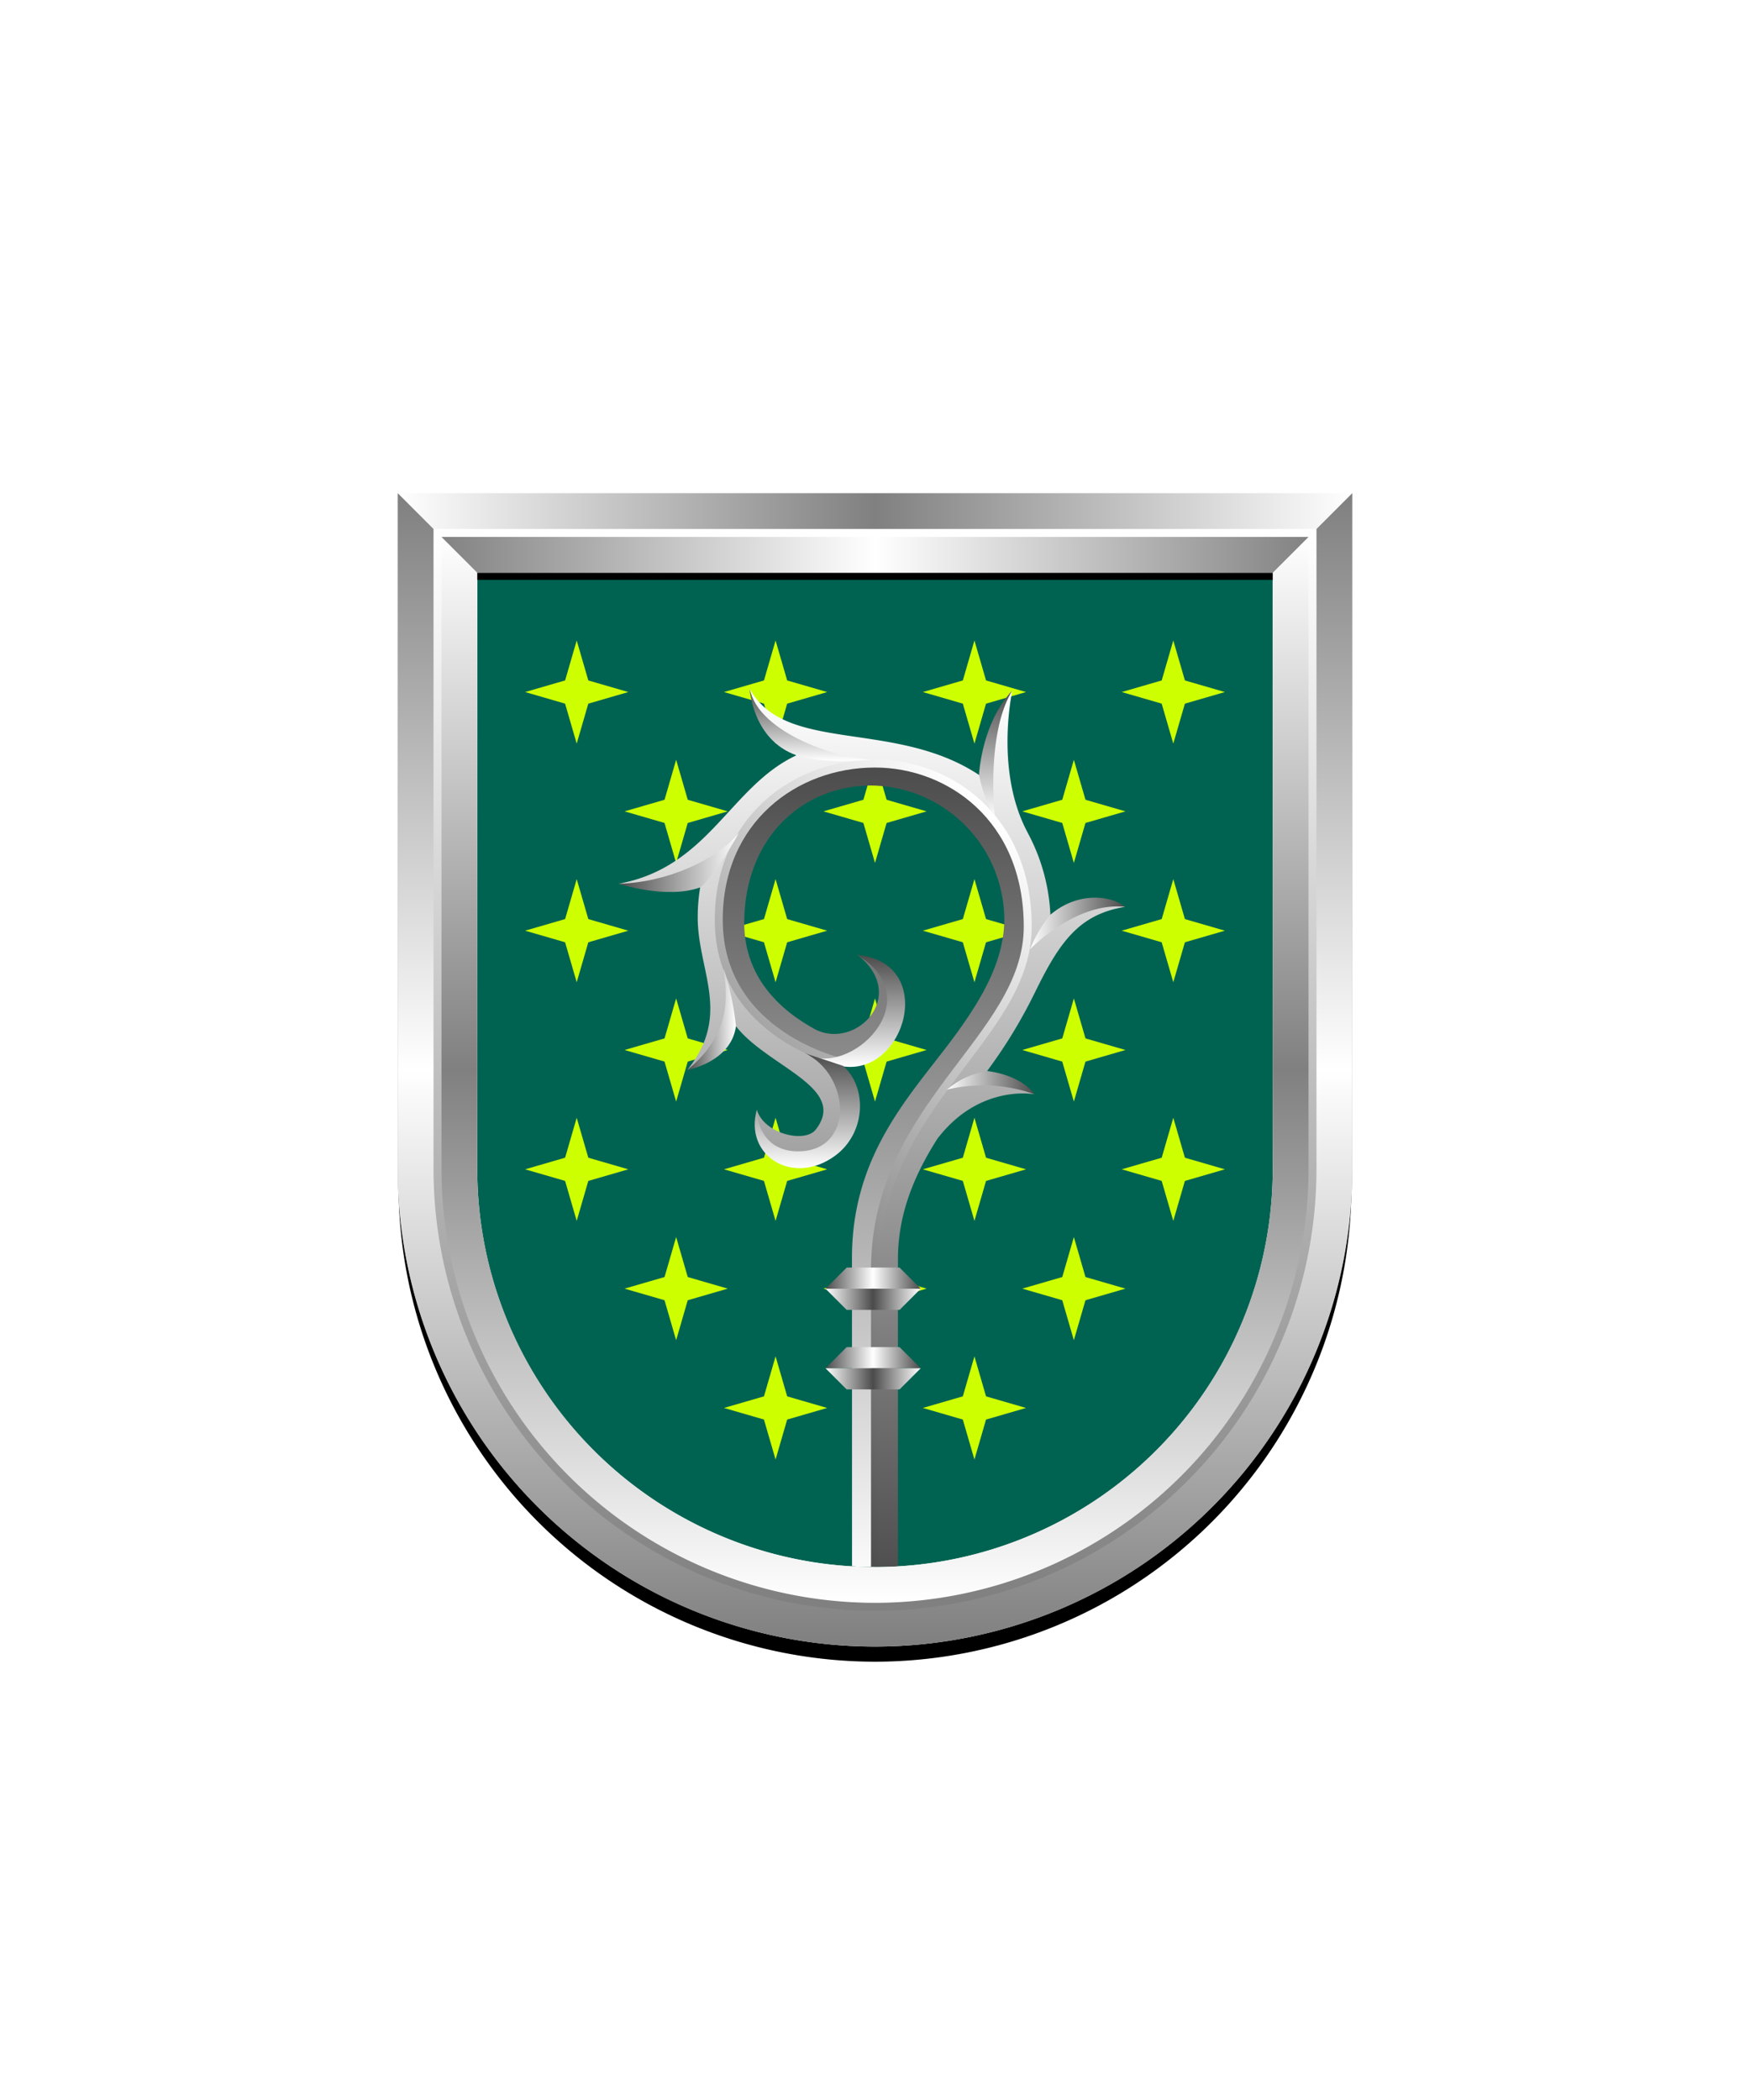 <svg xmlns="http://www.w3.org/2000/svg" xmlns:xlink="http://www.w3.org/1999/xlink" viewBox="0 0 220 264"><symbol id="fi177-b" viewBox="-6.48 -6.48 12.96 12.96"><use height="7.23" overflow="visible" transform="translate(0 2.863)" width="4.19" x="-2.1" xlink:href="#fi177-a" y="-3.62"/><use height="7.23" overflow="visible" transform="rotate(90 -1.432 -1.432)" width="4.19" x="-2.1" xlink:href="#fi177-a" y="-3.62"/><use height="7.23" overflow="visible" transform="rotate(180 0 -1.432)" width="4.19" x="-2.1" xlink:href="#fi177-a" y="-3.62"/><use height="7.23" overflow="visible" transform="rotate(-90 1.432 -1.432)" width="4.19" x="-2.1" xlink:href="#fi177-a" y="-3.62"/></symbol><symbol id="fi177-a" viewBox="-2.1 -3.62 4.19 7.23"><path d="m0 3.62-2.1-7.24 4.2.01z" fill="#ceff00"/></symbol><symbol id="fi177-c" viewBox="-18.98 -6.48 37.96 12.96"><use height="12.96" overflow="visible" transform="translate(-12.5)" width="12.96" x="-6.48" xlink:href="#fi177-b" y="-6.48"/><use height="12.96" overflow="visible" transform="translate(12.5)" width="12.96" x="-6.48" xlink:href="#fi177-b" y="-6.48"/></symbol><symbol id="fi177-d" viewBox="-31.48 -6.48 62.96 12.96"><use height="12.96" overflow="visible" transform="translate(-25)" width="12.96" x="-6.48" xlink:href="#fi177-b" y="-6.48"/><use height="12.96" overflow="visible" width="12.96" x="-6.48" xlink:href="#fi177-b" y="-6.48"/><use height="12.96" overflow="visible" transform="translate(25)" width="12.96" x="-6.48" xlink:href="#fi177-b" y="-6.48"/></symbol><path d="M60 72v75a50 50 0 0 0 50 50 50 50 0 0 0 50-50V72Z" fill="#006351"/><use height="12.96" overflow="visible" transform="matrix(1 0 0 -1 85 87)" width="37.96" x="-18.98" xlink:href="#fi177-c" y="-6.48"/><use height="12.96" overflow="visible" transform="matrix(1 0 0 -1 135 87)" width="37.96" x="-18.98" xlink:href="#fi177-c" y="-6.48"/><use height="12.96" overflow="visible" transform="matrix(1 0 0 -1 85 117)" width="37.96" x="-18.98" xlink:href="#fi177-c" y="-6.48"/><use height="12.96" overflow="visible" transform="matrix(1 0 0 -1 135 117)" width="37.96" x="-18.98" xlink:href="#fi177-c" y="-6.48"/><use height="12.96" overflow="visible" transform="matrix(1 0 0 -1 85 147)" width="37.96" x="-18.98" xlink:href="#fi177-c" y="-6.48"/><use height="12.96" overflow="visible" transform="matrix(1 0 0 -1 135 147)" width="37.96" x="-18.98" xlink:href="#fi177-c" y="-6.48"/><use height="12.96" overflow="visible" transform="matrix(1 0 0 -1 110 177)" width="37.96" x="-18.98" xlink:href="#fi177-c" y="-6.48"/><use height="12.96" overflow="visible" transform="matrix(1 0 0 -1 110 102)" width="62.96" x="-31.48" xlink:href="#fi177-d" y="-6.48"/><use height="12.96" overflow="visible" transform="matrix(1 0 0 -1 110 132)" width="62.96" x="-31.48" xlink:href="#fi177-d" y="-6.48"/><use height="12.96" overflow="visible" transform="matrix(1 0 0 -1 110 162)" width="62.96" x="-31.48" xlink:href="#fi177-d" y="-6.48"/><defs><linearGradient gradientUnits="userSpaceOnUse" id="h25-a" x2="9" y1="3" y2="3"><stop offset="0" stop-color="#4b4b4b"/><stop offset="0.5" stop-color="#fff"/><stop offset="1" stop-color="#4b4b4b"/></linearGradient><linearGradient gradientTransform="matrix(1, 0, 0, -1, 0, 16478.4)" gradientUnits="userSpaceOnUse" id="h25-b" x2="9" y1="16477.4" y2="16477.4"><stop offset="0" stop-color="#fff"/><stop offset="0.5" stop-color="#4b4b4b"/><stop offset="1" stop-color="#fff"/></linearGradient><clipPath id="h25-c"><path d="M60 72v75a50 50 0 0 0 50 50 50 50 0 0 0 50-50V72Z" fill="none"/></clipPath><filter id="h25-d" name="shadow"><feDropShadow dx="0" dy="2" stdDeviation="0"/></filter><linearGradient gradientUnits="userSpaceOnUse" id="h25-e" x1="109.6" x2="109.6" y1="199.99" y2="86.57"><stop offset="0" stop-color="#4b4b4b"/><stop offset="1" stop-color="#fff"/></linearGradient><linearGradient id="h25-f" x1="109.78" x2="109.78" xlink:href="#h25-e" y1="95.99" y2="199.99"/><linearGradient id="h25-g" x1="81.98" x2="137.75" xlink:href="#h25-e" y1="170.82" y2="115.05"/><linearGradient gradientUnits="userSpaceOnUse" id="h25-h" x1="107.47" x2="107.47" y1="134.1" y2="120.06"><stop offset="0" stop-color="#fff"/><stop offset="1" stop-color="#4b4b4b"/></linearGradient><linearGradient id="h25-i" x1="101.49" x2="101.49" xlink:href="#h25-h" y1="146.88" y2="132.4"/><linearGradient id="h25-j" x1="125.18" x2="125.18" xlink:href="#h25-h" y1="102.84" y2="86.8"/><linearGradient id="h25-k" x1="129.5" x2="141.41" xlink:href="#h25-h" y1="116.1" y2="116.1"/><linearGradient id="h25-l" x1="119.03" x2="130.05" xlink:href="#h25-h" y1="136.11" y2="136.11"/><linearGradient id="h25-m" x1="101.92" x2="101.92" xlink:href="#h25-h" y1="95.69" y2="86.57"/><linearGradient id="h25-n" x1="92.89" x2="77.79" xlink:href="#h25-h" y1="108.42" y2="108.42"/><linearGradient id="h25-o" x1="92.52" x2="86.41" xlink:href="#h25-h" y1="128.13" y2="128.13"/><symbol id="h25-p" viewBox="0 0 9 4"><polygon fill="url(#h25-a)" points="7 4 2 4 0 2 9 2 7 4"/><polygon fill="url(#h25-b)" points="7 0 2 0 0 2 9 2 7 0"/></symbol></defs><g clip-path="url(#h25-c)"><g filter="url(#h25-d)"><path d="M132.051,115.014a24.09,24.09,0,0,0-2.859-10.331l.011.011C125,96.9,127.27,86.8,127.27,86.8c-3.187,4.334-4.152,10.65-4.152,10.65C112.5,90.379,98.705,94.819,94.244,86.572c1.613,6.147,5.887,8.377,5.887,8.377h0c-8.351,3.893-10.989,14.058-22.347,16.149a36.667,36.667,0,0,0,10.237.458,23.382,23.382,0,0,0-.309,3.777c.012,6.75,4.3,12.193-1.3,19.168a9.434,9.434,0,0,0,6.11-5.492C96.452,134.1,106.672,136.7,102.555,142c-1.369,1.762-6.5.544-7.408-2.475-.669,4.925,4.8,8.7,9.9,4.519,5.376-4.408-2.711-14.005-2.711-14.005-5.041-2.771-9.623-7.785-9.445-14.5.281-10.624,8.265-17.334,16.555-17.4,8.87-.067,17.557,8.043,17.512,17.428-.025,5.261-3,10.814-6.034,15.048-5.319,7.37-12.79,15.331-12.82,28.843V199.99h4.781l0-41.708c0-5.748,2.113-10.648,4.957-15.123,5.3-6.929,12.2-5.595,12.2-5.595l-5.955-2.911a62.271,62.271,0,0,0,5.956-9.766v.008c3.124-6.422,5.554-9.933,11.361-10.885C138.027,112.135,132.051,115.014,132.051,115.014Z" fill="url(#h25-e)"/><path d="M129.2,116.485c0-13.672-9.9-20.493-19.2-20.493-10.1,0-19.636,7.1-19.636,19.629,0,14.666,15.63,18.4,15.63,18.4,5.475-.863,10.38-11.177,1.842-13.966,6.47,5.192-.3,12-5.392,9.329-5.041-2.771-9.057-7.134-8.88-13.849.281-10.624,7.6-16.723,15.885-16.785a16.945,16.945,0,0,1,16.809,16.817c-.026,5.261-2.862,9.97-5.9,14.2-5.319,7.37-13.224,14.793-13.254,28.305l.008,41.91H110V159.633C110,138.807,129.2,130.573,129.2,116.485Z" fill="url(#h25-f)"/><path d="M110,198.34V159.63c0-20.82,19.2-29.06,19.2-43.14,0-13.68-9.89-20.5-19.2-20.5-10.1,0-19.64,7.1-19.64,19.63,0,14.67,15.73,18,15.73,18" fill="none" stroke="url(#h25-g)"/><path d="M107.84,120.06c10,1,6,15.16-1.85,14l-4.83-1.62c5.65,3.22,15.88-6.71,6.68-12.34" fill="url(#h25-h)"/><path d="M95.15,139.52c0,2.13,1.27,5.22,5.16,5.22,7.2,0,6.6-9.68.85-12.34L106,134c3.1,2.79,2.81,8.48-1,11.28-5.31,3.91-11.5,0-9.85-5.78" fill="url(#h25-i)"/><use height="4" transform="matrix(1.33, 0, 0, -1.33, 103.78, 164.67)" width="9" xlink:href="#h25-p"/><use height="4" transform="matrix(1.33, 0, 0, -1.33, 103.78, 174.67)" width="9" xlink:href="#h25-p"/><path d="M127.27,86.8c-3.91,4.17-4.19,10.61-4.19,10.61a18.25,18.25,0,0,0,2,5.43s-1.21-10.42,2.16-16" fill="url(#h25-j)"/><path d="M141.41,114c-6.21-.65-11.91,5.33-11.91,5.33a15.78,15.78,0,0,1,2.55-4.33C135.66,111.9,140,112.71,141.41,114Z" fill="url(#h25-k)"/><path d="M130.05,137.56a19.45,19.45,0,0,0-11-.58,10.08,10.08,0,0,1,5.06-2.33S128.14,135,130.05,137.56Z" fill="url(#h25-l)"/><path d="M94.24,86.57c1.17,5.79,11.69,8.92,15.36,8.92-6.33.66-9.47-.54-9.47-.54C94.58,93,94.24,86.57,94.24,86.57Z" fill="url(#h25-m)"/><path d="M77.79,111.1c6.19-.18,12.26-3,15.1-6.39-3.18,5.68-4.87,6.85-4.87,6.85C83.79,113.09,77.79,111.1,77.79,111.1Z" fill="url(#h25-n)"/><path d="M86.41,134.5c5.74-4.71,4.94-9.53,4.56-12.74A34.69,34.69,0,0,1,92.52,129C91.93,133.37,86.82,134.43,86.41,134.5Z" fill="url(#h25-o)"/></g></g><defs><linearGradient id="fr0-a" x1="0" x2="0" y1="0" y2="1"><stop offset="0" stop-color="#fff"/><stop offset=".5" stop-color="gray"/><stop offset="1" stop-color="#fff"/></linearGradient><linearGradient id="fr0-c" x1="0" x2="1" xlink:href="#fr0-a" y1="0" y2="0"/><linearGradient id="fr0-b" x1="0" x2="1" y1="0" y2="0"><stop offset="0" stop-color="gray"/><stop offset=".5" stop-color="#fff"/><stop offset="1" stop-color="gray"/></linearGradient><linearGradient id="fr0-d" x1="0" x2="0" xlink:href="#fr0-b" y1="0" y2="1"/><linearGradient id="fr0-e" x1="0" x2="0" y1="1" y2="0"><stop offset="0" stop-color="gray"/><stop offset="1" stop-color="#fff"/></linearGradient></defs><path d="M110 204a55.06 55.06 0 0 1-55-55V68h110v81a55.06 55.06 0 0 1-55 55Z" fill="none" stroke="#000" stroke-width="9.8"/><path d="M110 202a55.06 55.06 0 0 1-55-55V67h110v80a55.06 55.06 0 0 1-55 55Z" fill="none" stroke="url(#fr0-a)" stroke-width="10"/><path d="M55 67h110l5-5H50Z" fill="url(#fr0-c)"/><path d="m55 67 5 5h100l5-5Z" fill="url(#fr0-b)"/><path d="M165 67v80a55 55 0 0 1-110 0V67l-5-5v85a60 60 0 0 0 120 0V62Z" fill="url(#fr0-d)"/><path d="M110 202a55.06 55.06 0 0 1-55-55V67h110v80a55.06 55.06 0 0 1-55 55Z" fill="none" stroke="url(#fr0-e)"/><path d="M0 0h220v264H0z" fill="none"/></svg>